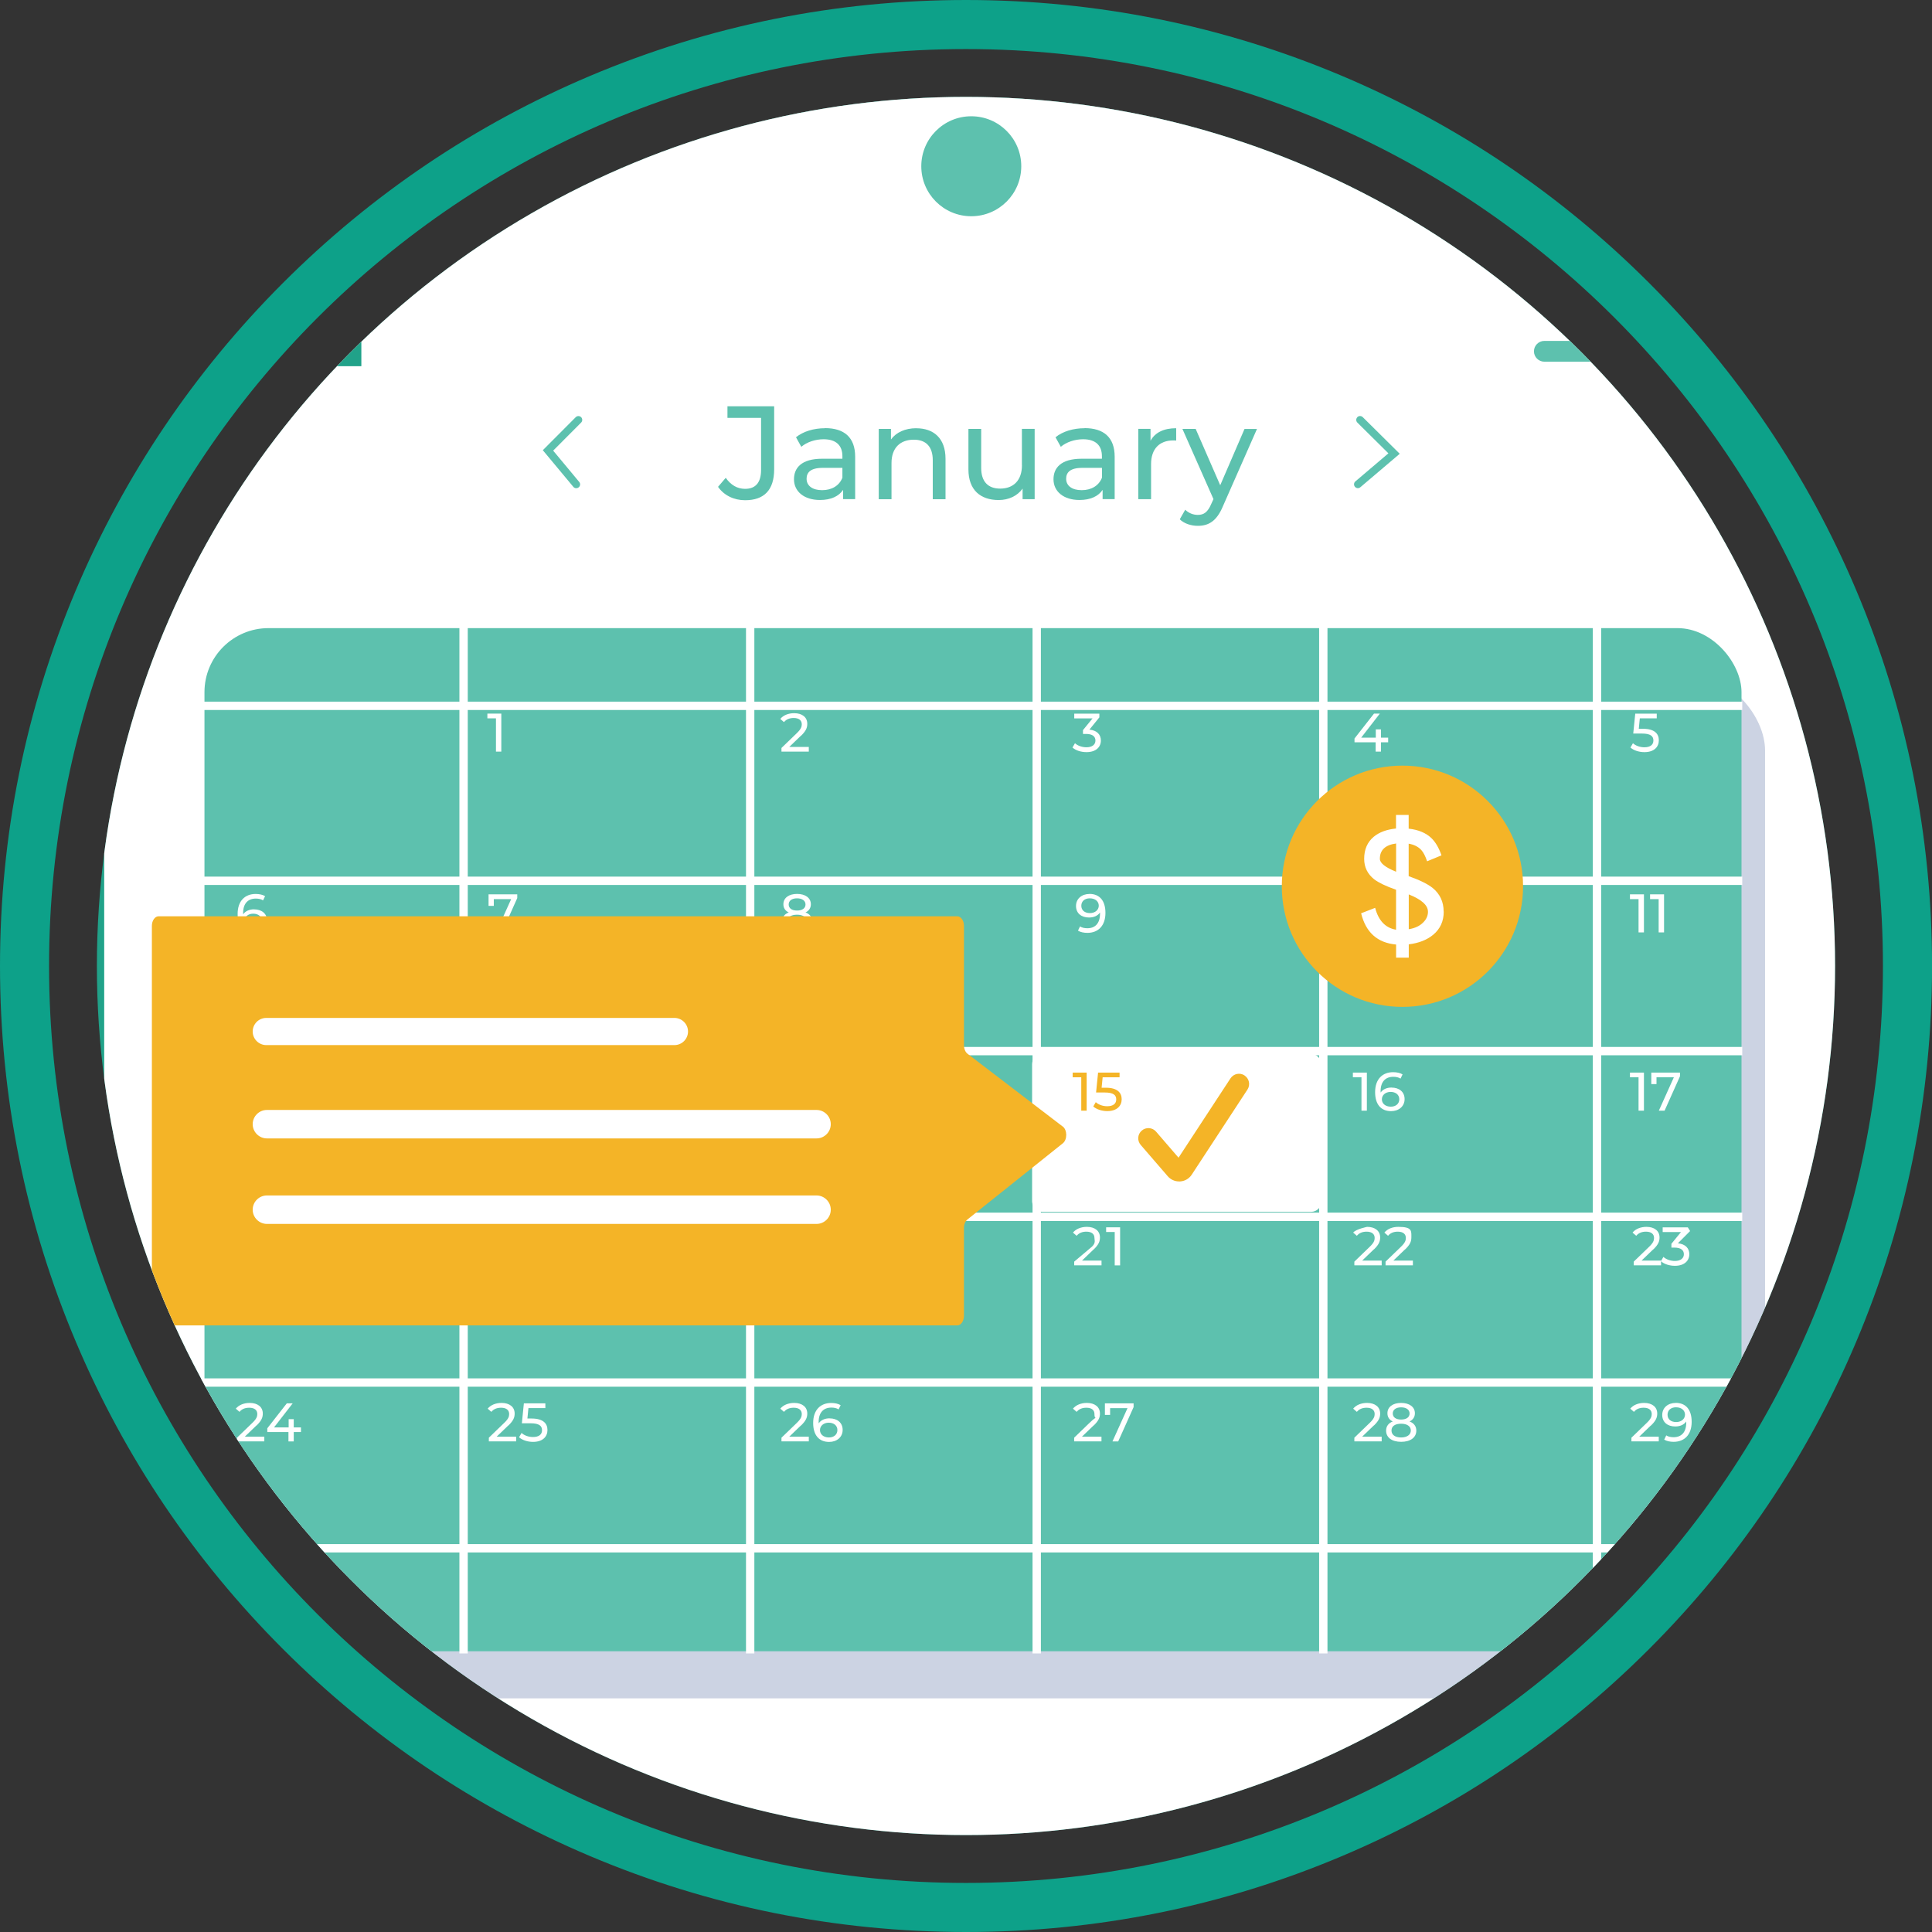 <?xml version="1.0" encoding="UTF-8"?>
<svg id="_圖層_2" data-name="圖層 2" xmlns="http://www.w3.org/2000/svg" xmlns:xlink="http://www.w3.org/1999/xlink" viewBox="0 0 393.83 393.83">
  <rect x="0" y="0" width="393.83" height="393.83" fill="#333333" stroke="none"/>
  <defs>
    <style>
      .cls-1 {
        fill: #5dc1ae;
      }

      .cls-1, .cls-2, .cls-3, .cls-4, .cls-5, .cls-6, .cls-7, .cls-8 {
        stroke-width: 0px;
      }

      .cls-2 {
        fill: #0da189;
      }

      .cls-3 {
        fill: none;
      }

      .cls-4 {
        fill: #425c96;
      }

      .cls-5 {
        fill: #f4b427;
      }

      .cls-9 {
        clip-path: url(#clippath);
      }

      .cls-6 {
        fill: #727272;
      }

      .cls-7 {
        fill: #21a289;
      }

      .cls-8 {
        fill: #fff;
      }

      .cls-10 {
        opacity: .27;
      }
    </style>
    <clipPath id="clippath">
      <circle class="cls-3" cx="196.91" cy="196.91" r="177.16"/>
    </clipPath>
  </defs>
  <g id="_視覺物" data-name="視覺物">
    <g>
      <g class="cls-9">
        <g>
          <g>
            <path class="cls-6" d="M125.64,6.33l58.81,48.99c8,6.66,19.1,6.66,27.09,0l58.81-48.99-72.36,2.87-72.36-2.87Z"/>
            <g>
              <path class="cls-7" d="M43.59.6h308.8c20.38,0,36.93,16.55,36.93,36.93v690.13c0,20.38-16.55,36.93-36.93,36.93H43.59c-20.38,0-36.93-16.55-36.93-36.93V37.53C6.66,17.15,23.21.6,43.59.6Z"/>
              <rect class="cls-8" x="21.24" y="15.18" width="353.51" height="734.84" rx="22.35" ry="22.35"/>
              <path class="cls-1" d="M197.99,23.7c-5.63,0-10.19,4.56-10.19,10.19s4.56,10.19,10.19,10.19,10.19-4.56,10.19-10.19-4.56-10.19-10.19-10.19Z"/>
              <g>
                <g class="cls-10">
                  <rect class="cls-4" x="46.48" y="137.64" width="313.32" height="208.56" rx="15.34" ry="15.34"/>
                </g>
                <rect class="cls-1" x="41.68" y="128.04" width="313.32" height="208.56" rx="13.06" ry="13.06"/>
                <rect class="cls-8" x="210.39" y="214.81" width="58.99" height="32.22" rx="2.12" ry="2.12"/>
                <g>
                  <g>
                    <rect class="cls-8" x="93.65" y="126.84" width="1.7" height="210.2"/>
                    <rect class="cls-8" x="152.07" y="126.84" width="1.7" height="210.2"/>
                    <rect class="cls-8" x="210.48" y="126.84" width="1.7" height="210.2"/>
                    <rect class="cls-8" x="268.9" y="126.84" width="1.7" height="210.2"/>
                    <rect class="cls-8" x="324.69" y="126.84" width="1.7" height="210.2"/>
                    <rect class="cls-8" x="40.84" y="143.03" width="314.31" height="1.7"/>
                    <rect class="cls-8" x="40.84" y="178.69" width="314.31" height="1.7"/>
                    <rect class="cls-8" x="40.84" y="213.41" width="314.31" height="1.7"/>
                    <rect class="cls-8" x="40.84" y="247.19" width="314.31" height="1.7"/>
                    <rect class="cls-8" x="40.84" y="280.97" width="314.31" height="1.7"/>
                    <rect class="cls-8" x="40.84" y="314.76" width="314.31" height="1.7"/>
                  </g>
                  <polygon class="cls-8" points="99.35 146.43 101.1 146.43 101.1 153.22 102.19 153.22 102.19 145.47 99.35 145.47 99.35 146.43"/>
                  <path class="cls-8" d="M163.29,149.98c1.05-1.01,1.27-1.68,1.27-2.44,0-1.33-1.04-2.16-2.66-2.16-1.21,0-2.24.43-2.84,1.17l.75.65c.48-.58,1.15-.84,1.98-.84,1.09,0,1.65.49,1.65,1.29,0,.49-.16.97-.98,1.77l-3.16,3.05v.75h5.57v-.96h-3.98l2.37-2.28Z"/>
                  <path class="cls-8" d="M222.07,148.73l2.03-2.5v-.75h-5.12v.96h3.73l-1.95,2.39v.78h.62c1.33,0,1.92.53,1.92,1.35s-.66,1.37-1.83,1.37c-.95,0-1.82-.34-2.34-.83l-.51.88c.65.59,1.74.94,2.85.94,1.97,0,2.94-1.06,2.94-2.37,0-1.2-.79-2.07-2.34-2.22Z"/>
                  <polygon class="cls-8" points="281.5 148.68 280.45 148.68 280.45 150.37 277.47 150.37 281.27 145.47 280.08 145.47 276.11 150.54 276.11 151.32 280.42 151.32 280.42 153.22 281.5 153.22 281.5 151.32 282.97 151.32 282.97 150.37 281.5 150.37 281.5 148.68"/>
                  <path class="cls-8" d="M334.92,148.56h-.86l.21-2.13h3.45v-.96h-4.38l-.41,4.06h1.76c1.79,0,2.35.54,2.35,1.42s-.66,1.38-1.84,1.38c-.94,0-1.81-.34-2.33-.83l-.51.88c.66.59,1.75.94,2.85.94,1.98,0,2.94-1.07,2.94-2.42s-.91-2.34-3.22-2.34Z"/>
                  <polygon class="cls-8" points="99.59 184.66 100.66 184.66 100.66 183.28 104.2 183.28 101.13 190.07 102.31 190.07 105.44 183.07 105.44 182.31 99.59 182.31 99.59 184.66"/>
                  <path class="cls-8" d="M51.8,185.36c-.96,0-1.78.35-2.23,1.02-.01-.1-.01-.19-.01-.28,0-1.94,1.01-2.93,2.58-2.93.55,0,1.09.1,1.48.37l.42-.86c-.5-.31-1.2-.45-1.93-.45-2.17,0-3.67,1.42-3.67,4.07,0,2.47,1.17,3.87,3.26,3.87,1.54,0,2.75-.95,2.75-2.45s-1.12-2.35-2.66-2.35ZM51.67,189.26c-1.2,0-1.84-.7-1.84-1.5,0-.85.73-1.51,1.78-1.51s1.77.59,1.77,1.5-.71,1.51-1.72,1.51Z"/>
                  <path class="cls-8" d="M164.19,186c.71-.33,1.1-.91,1.1-1.67,0-1.3-1.13-2.11-2.81-2.11s-2.79.81-2.79,2.11c0,.76.38,1.34,1.09,1.67-.88.33-1.36.99-1.36,1.87,0,1.41,1.19,2.28,3.07,2.28s3.09-.88,3.09-2.28c0-.89-.49-1.53-1.37-1.87ZM162.47,183.12c1.04,0,1.73.48,1.73,1.25s-.65,1.24-1.73,1.24-1.7-.48-1.7-1.24.65-1.25,1.7-1.25ZM162.47,189.26c-1.23,0-1.96-.54-1.96-1.42s.73-1.38,1.96-1.38,1.98.53,1.98,1.38-.75,1.42-1.98,1.42Z"/>
                  <path class="cls-8" d="M222.08,182.23c-1.54,0-2.74.95-2.74,2.45s1.11,2.35,2.65,2.35c.96,0,1.78-.34,2.24-1.02v.28c0,1.94-1,2.93-2.57,2.93-.56,0-1.09-.1-1.5-.37l-.42.86c.5.31,1.2.45,1.93.45,2.17,0,3.67-1.42,3.67-4.07,0-2.47-1.17-3.87-3.26-3.87ZM222.18,186.13c-1.09,0-1.76-.59-1.76-1.5s.7-1.51,1.71-1.51c1.21,0,1.85.7,1.85,1.5,0,.85-.73,1.51-1.8,1.51Z"/>
                  <g>
                    <polygon class="cls-8" points="275.78 183.28 277.53 183.28 277.53 190.07 278.63 190.07 278.63 182.31 275.78 182.31 275.78 183.28"/>
                    <path class="cls-8" d="M283.49,182.23c-1.82,0-3.17,1.44-3.17,3.97s1.35,3.97,3.17,3.97,3.16-1.44,3.16-3.97-1.35-3.97-3.16-3.97ZM283.49,189.17c-1.22,0-2.06-1-2.06-2.98s.84-2.98,2.06-2.98,2.05,1,2.05,2.98-.84,2.98-2.05,2.98Z"/>
                  </g>
                  <g>
                    <polygon class="cls-8" points="332.26 183.28 334.01 183.28 334.01 190.07 335.11 190.07 335.11 182.31 332.26 182.31 332.26 183.28"/>
                    <polygon class="cls-8" points="336.36 183.28 338.11 183.28 338.11 190.07 339.21 190.07 339.21 182.31 336.36 182.31 336.36 183.28"/>
                  </g>
                  <g>
                    <polygon class="cls-4" points="99.35 219.6 101.1 219.6 101.1 226.4 102.19 226.4 102.19 218.64 99.35 218.64 99.35 219.6"/>
                    <path class="cls-4" d="M106.86,221.9l2.03-2.5v-.75h-5.12v.96h3.73l-1.95,2.39v.78h.62c1.33,0,1.92.53,1.92,1.35s-.66,1.37-1.83,1.37c-.95,0-1.82-.34-2.34-.83l-.51.88c.65.59,1.74.94,2.85.94,1.97,0,2.94-1.06,2.94-2.37,0-1.2-.79-2.07-2.34-2.22Z"/>
                  </g>
                  <g>
                    <polygon class="cls-4" points="48.01 219.6 49.76 219.6 49.76 226.4 50.86 226.4 50.86 218.64 48.01 218.64 48.01 219.6"/>
                    <path class="cls-4" d="M56.4,223.15c1.05-1.01,1.27-1.68,1.27-2.44,0-1.33-1.04-2.16-2.66-2.16-1.21,0-2.24.43-2.84,1.17l.75.65c.48-.58,1.15-.84,1.98-.84,1.09,0,1.65.49,1.65,1.29,0,.49-.16.98-.98,1.77l-3.16,3.05v.75h5.57v-.96h-3.98l2.37-2.28Z"/>
                  </g>
                  <g>
                    <polygon class="cls-4" points="159 219.6 160.75 219.6 160.75 226.4 161.85 226.4 161.85 218.64 159 218.64 159 219.6"/>
                    <polygon class="cls-4" points="168.82 221.85 167.78 221.85 167.78 223.54 164.8 223.54 168.6 218.64 167.4 218.64 163.43 223.71 163.43 224.49 167.74 224.49 167.74 226.4 168.82 226.4 168.82 224.49 170.29 224.49 170.29 223.54 168.82 223.54 168.82 221.85"/>
                  </g>
                  <g>
                    <polygon class="cls-5" points="218.66 219.6 220.41 219.6 220.41 226.4 221.51 226.4 221.51 218.64 218.66 218.64 218.66 219.6"/>
                    <path class="cls-5" d="M225.42,221.73h-.86l.21-2.13h3.45v-.96h-4.38l-.41,4.06h1.76c1.8,0,2.35.54,2.35,1.42s-.66,1.38-1.84,1.38c-.94,0-1.81-.34-2.33-.83l-.51.88c.66.59,1.75.94,2.85.94,1.98,0,2.94-1.07,2.94-2.42s-.91-2.34-3.22-2.34Z"/>
                  </g>
                  <g>
                    <polygon class="cls-8" points="275.78 219.6 277.53 219.6 277.53 226.4 278.63 226.4 278.63 218.64 275.78 218.64 275.78 219.6"/>
                    <path class="cls-8" d="M283.67,221.69c-.96,0-1.78.35-2.23,1.02-.01-.1-.01-.19-.01-.28,0-1.94,1.01-2.93,2.58-2.93.55,0,1.09.1,1.48.37l.42-.86c-.5-.31-1.2-.45-1.93-.45-2.17,0-3.67,1.42-3.67,4.07,0,2.47,1.17,3.87,3.26,3.87,1.54,0,2.75-.95,2.75-2.45s-1.12-2.35-2.66-2.35ZM283.53,225.59c-1.2,0-1.84-.7-1.84-1.5,0-.85.73-1.51,1.78-1.51s1.77.59,1.77,1.5-.71,1.51-1.72,1.51Z"/>
                  </g>
                  <g>
                    <polygon class="cls-8" points="332.26 219.6 334.01 219.6 334.01 226.4 335.11 226.4 335.11 218.64 332.26 218.64 332.26 219.6"/>
                    <polygon class="cls-8" points="336.61 220.99 337.67 220.99 337.67 219.6 341.21 219.6 338.15 226.4 339.32 226.4 342.46 219.39 342.46 218.64 336.61 218.64 336.61 220.99"/>
                  </g>
                  <g>
                    <polygon class="cls-4" points="99.35 251.14 101.1 251.14 101.1 257.94 102.19 257.94 102.19 250.18 99.35 250.18 99.35 251.14"/>
                    <path class="cls-4" d="M106.41,250.09c-1.54,0-2.74.95-2.74,2.45s1.11,2.35,2.65,2.35c.96,0,1.78-.34,2.24-1.02v.28c0,1.94-1,2.92-2.57,2.92-.57,0-1.09-.1-1.5-.37l-.42.86c.5.31,1.2.45,1.93.45,2.17,0,3.67-1.42,3.67-4.07,0-2.47-1.17-3.87-3.26-3.87ZM106.51,253.99c-1.09,0-1.76-.59-1.76-1.5s.7-1.51,1.71-1.51c1.21,0,1.85.7,1.85,1.5,0,.85-.73,1.51-1.79,1.51Z"/>
                  </g>
                  <g>
                    <polygon class="cls-4" points="48.01 251.14 49.76 251.14 49.76 257.94 50.86 257.94 50.86 250.18 48.01 250.18 48.01 251.14"/>
                    <path class="cls-4" d="M57.3,253.87c.71-.33,1.1-.91,1.1-1.67,0-1.3-1.13-2.11-2.81-2.11s-2.79.81-2.79,2.11c0,.76.38,1.34,1.09,1.67-.88.33-1.36.99-1.36,1.87,0,1.41,1.19,2.28,3.07,2.28s3.09-.88,3.09-2.28c0-.89-.49-1.53-1.37-1.87ZM55.58,250.99c1.04,0,1.73.48,1.73,1.25s-.65,1.24-1.73,1.24-1.7-.48-1.7-1.24.65-1.25,1.7-1.25ZM55.58,257.13c-1.23,0-1.96-.54-1.96-1.42s.73-1.38,1.96-1.38,1.98.53,1.98,1.38-.75,1.42-1.98,1.42Z"/>
                  </g>
                  <g>
                    <path class="cls-4" d="M163.29,254.69c1.05-1.01,1.27-1.68,1.27-2.44,0-1.33-1.04-2.16-2.66-2.16-1.21,0-2.24.43-2.84,1.17l.75.65c.48-.58,1.15-.84,1.98-.84,1.09,0,1.65.49,1.65,1.29,0,.49-.16.98-.98,1.77l-3.16,3.05v.75h5.57v-.96h-3.98l2.37-2.28Z"/>
                    <path class="cls-4" d="M168.94,250.09c-1.82,0-3.17,1.44-3.17,3.97s1.35,3.97,3.17,3.97,3.16-1.44,3.16-3.97-1.35-3.97-3.16-3.97ZM168.94,257.04c-1.22,0-2.06-1-2.06-2.98s.84-2.98,2.06-2.98,2.05,1,2.05,2.98-.84,2.98-2.05,2.98Z"/>
                  </g>
                  <g>
                    <path class="cls-8" d="M222.95,254.69c1.05-1.01,1.27-1.68,1.27-2.44,0-1.33-1.04-2.16-2.66-2.16-1.21,0-2.24.43-2.84,1.17l.75.65c.48-.58,1.15-.84,1.98-.84,1.09,0,1.65.49,1.65,1.29,0,.49.31.98-.51,1.77l-3.62,3.05v.75h5.57v-.96h-3.98l2.37-2.28Z"/>
                    <polygon class="cls-8" points="225.48 251.14 227.23 251.14 227.23 257.94 228.33 257.94 228.33 250.18 225.48 250.18 225.48 251.14"/>
                  </g>
                  <g>
                    <path class="cls-8" d="M280.07,254.69c1.05-1.01,1.27-1.68,1.27-2.44,0-1.33-1.04-2.16-2.66-2.16.03,0-2.24.43-2.84,1.17l.75.65c.48-.58,1.15-.84,1.98-.84,1.09,0,1.65.49,1.65,1.29,0,.49-.16.98-.98,1.77l-3.16,3.05v.75h5.57v-.96h-3.98l2.37-2.28Z"/>
                    <path class="cls-8" d="M286.43,254.69c1.05-1.01,1.27-1.68,1.27-2.44,0-1.33.2-2.16-2.66-2.16-1.21,0-2.24.43-2.84,1.17l.75.65c.48-.58,1.15-.84,1.98-.84,1.09,0,1.65.49,1.65,1.29,0,.49-.16.98-.98,1.77l-3.16,3.05v.75h5.57v-.96h-3.98l2.37-2.28Z"/>
                  </g>
                  <g>
                    <path class="cls-8" d="M337.02,254.69c1.05-1.01,1.27-1.68,1.27-2.44,0-1.33-1.04-2.16-2.66-2.16-1.21,0-2.24.43-2.84,1.17l.75.65c.48-.58,1.15-.84,1.98-.84,1.09,0,1.65.49,1.65,1.29,0,.49-.16.98-.98,1.77l-3.16,3.05v.75h5.57v-.96h-3.98l2.37-2.28Z"/>
                    <path class="cls-8" d="M342.03,253.44l2.49-2.5-.47-.75h-5.12v.96h3.73l-1.95,2.39v.78h.62c1.33,0,1.92.53,1.92,1.35s-.66,1.37-1.83,1.37c-.95,0-1.82-.34-2.34-.83l-.51.88c.65.59,1.74.94,2.85.94,1.97,0,2.94-1.06,2.94-2.37,0-1.2-.79-2.07-2.34-2.22Z"/>
                  </g>
                  <g>
                    <path class="cls-8" d="M103.64,290.58c1.05-1.01,1.27-1.68,1.27-2.44,0-1.33-1.04-2.16-2.66-2.16-1.21,0-2.24.43-2.84,1.17l.75.65c.48-.58,1.15-.84,1.98-.84,1.09,0,1.65.49,1.65,1.29,0,.49-.15.98-.98,1.77l-3.16,3.05v.75h5.57v-.96h-3.98l2.37-2.28Z"/>
                    <path class="cls-8" d="M108.37,289.16h-.86l.21-2.13h3.45v-.96h-4.38l-.41,4.06h1.76c1.79,0,2.35.54,2.35,1.42s-.66,1.38-1.84,1.38c-.94,0-1.81-.34-2.33-.83l-.51.88c.66.59,1.75.94,2.85.94,1.98,0,2.94-1.07,2.94-2.42s-.91-2.34-3.22-2.34Z"/>
                  </g>
                  <g>
                    <path class="cls-8" d="M52.3,290.58c1.05-1.01,1.27-1.68,1.27-2.44,0-1.33-1.04-2.16-2.66-2.16-1.21,0-2.24.43-2.84,1.17l.75.65c.48-.58,1.15-.84,1.98-.84,1.09,0,1.65.49,1.65,1.29,0,.49-.16.98-.98,1.77l-3.16,3.05v.75h5.57v-.96h-3.98l2.37-2.28Z"/>
                    <polygon class="cls-8" points="59.88 289.29 58.84 289.29 58.84 290.97 55.86 290.97 59.66 286.07 58.46 286.07 54.49 291.15 54.49 291.92 58.8 291.92 58.8 293.83 59.88 293.83 59.88 291.92 61.35 291.92 61.35 290.97 59.88 290.97 59.88 289.29"/>
                  </g>
                  <g>
                    <path class="cls-8" d="M163.29,290.58c1.05-1.01,1.27-1.68,1.27-2.44,0-1.33-1.04-2.16-2.66-2.16-1.21,0-2.24.43-2.84,1.17l.75.65c.48-.58,1.15-.84,1.98-.84,1.09,0,1.65.49,1.65,1.29,0,.49-.16.98-.98,1.77l-3.16,3.05v.75h5.57v-.96h-3.98l2.37-2.28Z"/>
                    <path class="cls-8" d="M169.12,289.12c-.96,0-1.78.35-2.23,1.02-.01-.1-.01-.19-.01-.28,0-1.94,1.01-2.93,2.58-2.93.55,0,1.09.1,1.48.37l.42-.86c-.5-.31-1.2-.45-1.93-.45-2.17,0-3.67,1.42-3.67,4.07,0,2.47,1.17,3.87,3.26,3.87,1.54,0,2.75-.95,2.75-2.45s-1.12-2.35-2.66-2.35ZM168.99,293.02c-1.2,0-1.84-.7-1.84-1.5,0-.85.73-1.51,1.78-1.51s1.77.59,1.77,1.5-.71,1.51-1.72,1.51Z"/>
                  </g>
                  <g>
                    <path class="cls-8" d="M222.95,290.58c1.05-1.01,1.27-1.68,1.27-2.44,0-1.33-1.04-2.16-2.66-2.16-1.21,0-2.24.43-2.84,1.17l.75.65c.48-.58,1.15-.84,1.98-.84,1.09,0,1.65.49,1.65,1.29,0,1.69,1.09-.23-.98,1.77l-3.16,3.05v.75h5.57v-.96h-3.98l2.37-2.28Z"/>
                    <polygon class="cls-8" points="225.23 288.42 226.29 288.42 226.29 287.04 229.84 287.04 226.77 293.83 227.94 293.83 231.08 286.83 231.08 286.07 225.23 286.07 225.23 288.42"/>
                  </g>
                  <g>
                    <path class="cls-8" d="M280.07,290.58c1.05-1.01,1.27-1.68,1.27-2.44,0-1.33-1.04-2.16-2.66-2.16-1.21,0-2.24.43-2.84,1.17l.75.65c.48-.58,1.15-.84,1.98-.84,1.09,0,1.65.49,1.65,1.29,0,.49-.16.98-.98,1.77l-3.16,3.05v.75h5.57v-.96h-3.98l2.37-2.28Z"/>
                    <path class="cls-8" d="M287.32,289.76c.71-.33,1.1-.91,1.1-1.67,0-1.3-1.13-2.11-2.81-2.11s-2.79.81-2.79,2.11c0,.76.38,1.34,1.09,1.67-.88.33-1.36.99-1.36,1.87,0,1.41,1.19,2.28,3.07,2.28s3.09-.88,3.09-2.28c0-.89-.49-1.53-1.37-1.87ZM285.61,286.88c1.04,0,1.73.48,1.73,1.25s-.65,1.24-1.73,1.24-1.7-.48-1.7-1.24.65-1.25,1.7-1.25ZM285.61,293.02c-1.23,0-1.96-.54-1.96-1.42s.73-1.38,1.96-1.38,1.98.53,1.98,1.38-.75,1.42-1.98,1.42Z"/>
                  </g>
                  <g>
                    <path class="cls-8" d="M336.55,290.58c1.05-1.01,1.27-1.68,1.27-2.44,0-1.33-1.04-2.16-2.66-2.16-1.21,0-2.24.43-2.84,1.17l.75.65c.48-.58,1.15-.84,1.98-.84,1.09,0,1.65.49,1.65,1.29,0,.49-.16.98-.98,1.77l-3.16,3.05v.75h5.57v-.96h-3.98l2.37-2.28Z"/>
                    <path class="cls-8" d="M341.58,285.98c-1.54,0-2.74.95-2.74,2.45s1.11,2.35,2.65,2.35c.96,0,1.78-.34,2.24-1.02v.28c0,1.94-1,2.93-2.57,2.93-.57,0-1.09-.1-1.5-.37l-.42.86c.5.31,1.2.45,1.93.45,2.17,0,3.67-1.42,3.67-4.07,0-2.47-1.17-3.87-3.26-3.87ZM341.68,289.88c-1.09,0-1.76-.59-1.76-1.5s.7-1.51,1.71-1.51c1.21,0,1.85.7,1.85,1.5,0,.85-.73,1.51-1.79,1.51Z"/>
                  </g>
                </g>
                <g>
                  <path class="cls-1" d="M148.3,85.18h6.84v10.63c0,2.54-1.11,3.84-3.25,3.84-1.6,0-2.92-.78-3.95-2.25l-1.57,1.84c1.22,1.76,3.27,2.73,5.52,2.73,3.87,0,5.92-2.08,5.92-6.3v-12.85h-9.52v2.35Z"/>
                  <path class="cls-1" d="M168.18,87.29c-2.3,0-4.44.65-5.92,1.84l1.08,1.95c1.11-.95,2.84-1.54,4.54-1.54,2.57,0,3.84,1.27,3.84,3.46v.51h-4.11c-4.27,0-5.76,1.89-5.76,4.19,0,2.49,2.06,4.22,5.3,4.22,2.24,0,3.84-.76,4.71-2.06v1.89h2.46v-8.66c0-3.92-2.22-5.82-6.14-5.82ZM171.72,97.38c-.65,1.65-2.19,2.54-4.14,2.54s-3.16-.89-3.16-2.33c0-1.22.73-2.22,3.3-2.22h4v2Z"/>
                  <path class="cls-1" d="M186.79,87.29c-2.27,0-4.11.84-5.17,2.3v-2.16h-2.49v14.34h2.6v-7.38c0-3.11,1.79-4.76,4.54-4.76,2.46,0,3.87,1.38,3.87,4.19v7.95h2.6v-8.25c0-4.22-2.46-6.22-5.95-6.22Z"/>
                  <path class="cls-1" d="M208.32,94.84c0,3.08-1.73,4.76-4.44,4.76-2.46,0-3.87-1.41-3.87-4.22v-7.95h-2.6v8.25c0,4.22,2.46,6.25,6.17,6.25,2.03,0,3.81-.84,4.87-2.33v2.16h2.46v-14.34h-2.6v7.41Z"/>
                  <path class="cls-1" d="M221.08,87.29c-2.3,0-4.44.65-5.92,1.84l1.08,1.95c1.11-.95,2.84-1.54,4.54-1.54,2.57,0,3.84,1.27,3.84,3.46v.51h-4.11c-4.27,0-5.76,1.89-5.76,4.19,0,2.49,2.06,4.22,5.3,4.22,2.24,0,3.84-.76,4.71-2.06v1.89h2.46v-8.66c0-3.92-2.22-5.82-6.14-5.82ZM224.63,97.38c-.65,1.65-2.19,2.54-4.14,2.54s-3.16-.89-3.16-2.33c0-1.22.73-2.22,3.3-2.22h4v2Z"/>
                  <path class="cls-1" d="M234.53,89.83v-2.41h-2.49v14.34h2.6v-7.14c0-3.14,1.73-4.84,4.52-4.84.19,0,.38,0,.6.03v-2.52c-2.52,0-4.3.87-5.22,2.54Z"/>
                  <path class="cls-1" d="M248.73,98.9l-5-11.47h-2.7l6.33,14.31-.46,1c-.7,1.65-1.49,2.22-2.73,2.22-.97,0-1.87-.38-2.57-1.05l-1.11,1.95c.89.87,2.3,1.33,3.68,1.33,2.19,0,3.84-.95,5.11-3.98l6.95-15.77h-2.54l-4.95,11.47Z"/>
                </g>
                <g>
                  <path class="cls-1" d="M117.36,85.04l-6.71,6.73,6.22,7.47c.15.19.38.28.6.28.18,0,.35-.06.5-.18.33-.28.38-.77.1-1.1l-5.31-6.38,5.7-5.72c.3-.3.3-.8,0-1.1-.3-.3-.8-.3-1.1,0Z"/>
                  <path class="cls-1" d="M276.69,85.04c-.3.31-.3.8,0,1.1l6.33,6.27-6.73,5.72c-.33.28-.37.77-.09,1.1.15.18.37.28.59.28.18,0,.36-.06.51-.19l8.03-6.82-7.54-7.47c-.31-.3-.8-.3-1.1,0Z"/>
                </g>
                <path class="cls-5" d="M253.7,219.22c-.96-.63-2.24-.36-2.87.6l-10.59,16.17-4.58-5.31c-.75-.87-2.05-.96-2.92-.21-.87.75-.96,2.05-.21,2.92l5.5,6.37c.59.69,1.43,1.07,2.32,1.07.07,0,.14,0,.21,0,.97-.06,1.84-.57,2.37-1.38l11.36-17.35c.63-.96.36-2.24-.6-2.87Z"/>
              </g>
              <g>
                <path class="cls-1" d="M348.66,46.21h-33.85c-1.16,0-2.12.95-2.12,2.12s.95,2.12,2.12,2.12h33.85c1.16,0,2.12-.95,2.12-2.12s-.95-2.12-2.12-2.12Z"/>
                <path class="cls-1" d="M348.66,57.85h-33.85c-1.16,0-2.12.95-2.12,2.12s.95,2.12,2.12,2.12h33.85c1.16,0,2.12-.95,2.12-2.12s-.95-2.12-2.12-2.12Z"/>
                <path class="cls-1" d="M348.66,69.49h-33.85c-1.16,0-2.12.95-2.12,2.12s.95,2.12,2.12,2.12h33.85c1.16,0,2.12-.95,2.12-2.12s-.95-2.12-2.12-2.12Z"/>
              </g>
              <path class="cls-7" d="M43.48,62.79h7.24v11.86h6.98v-4.85c0-2.47,2.02-4.49,4.49-4.49s4.49,2.02,4.49,4.49v4.85h6.98v-11.86h7.24l-18.71-17.5-18.71,17.5Z"/>
            </g>
            <g>
              <path class="cls-5" d="M216.62,229.63l-19.4-14.83c-.44-.34-.72-1-.72-1.73v-24.33c0-1.08-.61-1.96-1.37-1.96H32.33c-.75,0-1.37.88-1.37,1.96v79.48c0,1.08.61,1.96,1.37,1.96h162.8c.75,0,1.37-.88,1.37-1.96v-17.92c0-.71.27-1.36.7-1.71l19.45-15.53c.94-.75.93-2.71-.02-3.44Z"/>
              <path class="cls-8" d="M137.49,207.5H54.28c-1.53,0-2.77,1.25-2.77,2.77s1.25,2.77,2.77,2.77h83.2c1.53,0,2.77-1.25,2.77-2.77s-1.25-2.77-2.77-2.77Z"/>
              <path class="cls-8" d="M166.45,226.26H54.41c-1.6,0-2.9,1.31-2.9,2.9s1.31,2.9,2.9,2.9h112.04c1.6,0,2.9-1.31,2.9-2.9s-1.31-2.9-2.9-2.9Z"/>
              <path class="cls-8" d="M166.45,243.69H54.41c-1.6,0-2.9,1.31-2.9,2.9s1.31,2.9,2.9,2.9h112.04c1.6,0,2.9-1.31,2.9-2.9s-1.31-2.9-2.9-2.9Z"/>
            </g>
          </g>
          <circle class="cls-5" cx="285.88" cy="180.66" r="24.59"/>
          <path class="cls-8" d="M294.3,185.82c0,1.95-.71,3.52-2.13,4.71-1.27,1.06-2.94,1.72-5,1.97v2.71h-2.58v-2.67c-3.8-.34-6.17-2.46-7.13-6.37l2.86-1.11c.68,2.61,2.1,4.1,4.26,4.46v-8.15c-2.06-.72-3.54-1.43-4.46-2.13-1.36-1.08-2.04-2.47-2.04-4.17,0-1.91.65-3.41,1.94-4.49,1.12-.93,2.64-1.5,4.55-1.69v-2.77h2.58v2.8c1.97.21,3.52.86,4.65,1.94.83.81,1.51,1.97,2.04,3.5l-2.93,1.21c-.34-1.02-.73-1.78-1.18-2.29-.62-.68-1.47-1.11-2.58-1.3v6.62c2.23.79,3.85,1.58,4.87,2.39,1.51,1.23,2.26,2.84,2.26,4.84ZM284.59,177.7v-5.76c-2.21.3-3.31,1.34-3.31,3.12,0,.87,1.1,1.75,3.31,2.64ZM291.08,185.82c0-1.29-1.3-2.46-3.91-3.5v7.1c1.27-.21,2.25-.67,2.93-1.37.66-.64.99-1.38.99-2.23Z"/>
        </g>
      </g>
      <path class="cls-2" d="M196.92,10c103.23,0,186.91,83.68,186.91,186.91s-83.68,186.92-186.91,186.92S10,300.15,10,196.91,93.68,10,196.92,10M196.92,0c-26.58,0-52.37,5.21-76.65,15.48-23.45,9.92-44.51,24.12-62.59,42.2-18.08,18.08-32.28,39.14-42.2,62.59C5.21,144.55,0,170.34,0,196.91s5.21,52.37,15.48,76.65c9.92,23.45,24.12,44.51,42.2,62.59,18.08,18.08,39.14,32.28,62.59,42.2,24.28,10.27,50.07,15.48,76.65,15.48s52.37-5.21,76.65-15.48c23.45-9.92,44.51-24.12,62.59-42.2,18.08-18.08,32.28-39.14,42.2-62.59,10.27-24.28,15.48-50.07,15.48-76.65s-5.21-52.37-15.48-76.65c-9.92-23.45-24.12-44.51-42.2-62.59s-39.14-32.28-62.59-42.2C249.28,5.21,223.49,0,196.92,0h0Z"/>
    </g>
  </g>
</svg>
